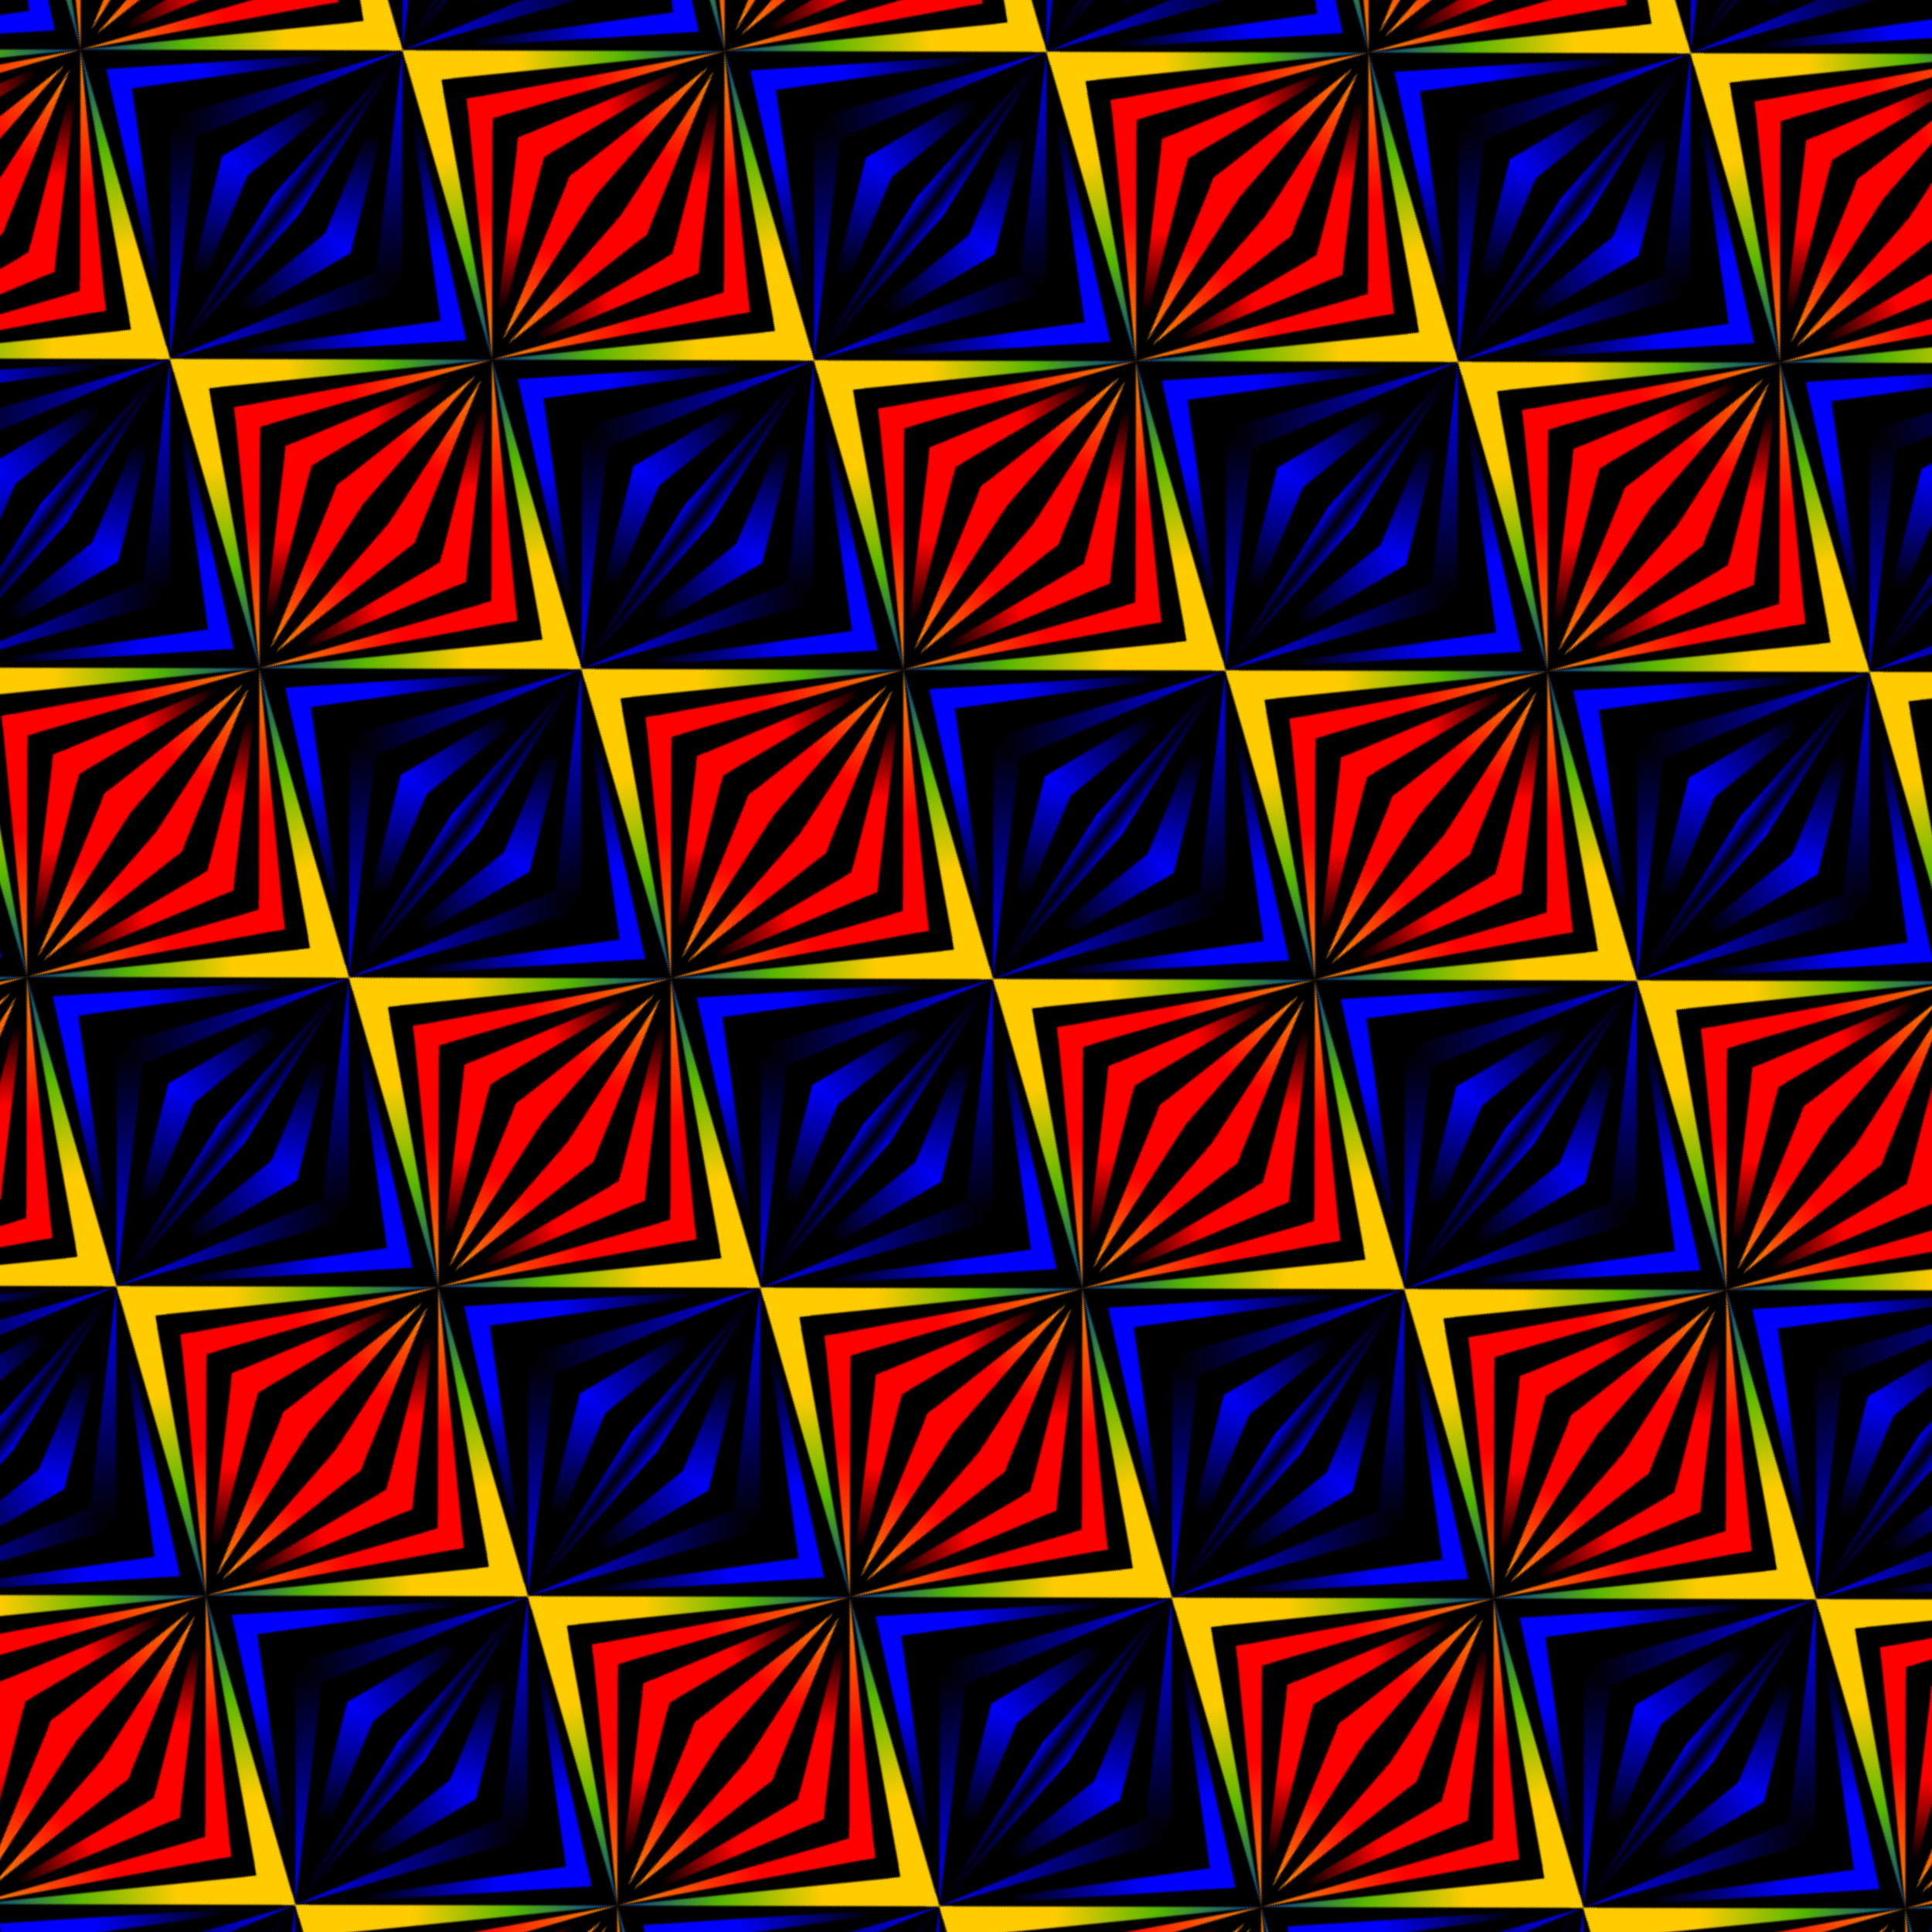 <svg xmlns="http://www.w3.org/2000/svg" xmlns:xlink="http://www.w3.org/1999/xlink" viewBox="0 0 1200 1200" height="338.67mm" width="338.67mm"><defs><linearGradient id="e"><stop stop-color="#00f" offset="0"/><stop stop-color="#00f" stop-opacity="0" offset="1"/></linearGradient><linearGradient id="t" y2="412.36" xlink:href="#e" gradientUnits="userSpaceOnUse" x2="120" gradientTransform="matrix(-.25 0 0 -.25 380 210.45)" y1="692.36" x1="240"/><linearGradient id="c"><stop stop-color="#fe0000" offset="0"/><stop stop-color="#fe0000" stop-opacity="0" offset="1"/></linearGradient><linearGradient id="b"><stop stop-color="#fe0000" offset="0"/><stop stop-color="#fe9300" offset="1"/></linearGradient><linearGradient id="i" y2="636.65" xlink:href="#b" gradientUnits="userSpaceOnUse" x2="671.43" gradientTransform="matrix(.25 0 0 -.25 40 210.45)" y1="386.65" x1="622.86"/><linearGradient id="h" y2="572.36" xlink:href="#c" gradientUnits="userSpaceOnUse" x2="640" gradientTransform="matrix(.25 0 0 -.25 40 210.45)" y1="412.36" x1="520"/><linearGradient id="g" y2="692.36" xlink:href="#b" gradientUnits="userSpaceOnUse" x2="680" gradientTransform="matrix(.25 0 0 -.25 40 210.45)" y1="412.36" x1="440"/><linearGradient id="f" y2="692.36" xlink:href="#d" gradientUnits="userSpaceOnUse" x2="680" gradientTransform="matrix(.25 0 0 -.25 40 210.45)" y1="372.36" x1="280"/><linearGradient id="j" y2="332.36" xlink:href="#e" gradientUnits="userSpaceOnUse" x2="160" gradientTransform="matrix(.25 0 0 -.25 40 210.45)" y1="572.36" x1="400"/><linearGradient id="k" y2="572.36" xlink:href="#e" gradientUnits="userSpaceOnUse" x2="480" gradientTransform="matrix(.25 0 0 -.25 40 210.45)" y1="212.36" x1="40"/><linearGradient id="l" y2="412.36" xlink:href="#e" gradientUnits="userSpaceOnUse" x2="120" gradientTransform="matrix(.25 0 0 -.25 40 210.45)" y1="692.36" x1="240"/><linearGradient id="m" y2="492.36" xlink:href="#e" gradientUnits="userSpaceOnUse" x2="40" gradientTransform="matrix(.25 0 0 -.25 40 210.45)" y1="492.36" x1="80"/><linearGradient id="n" y2="692.36" xlink:href="#d" gradientUnits="userSpaceOnUse" x2="680" gradientTransform="matrix(-.25 0 0 -.25 380 210.45)" y1="372.36" x1="280"/><linearGradient id="o" y2="692.36" xlink:href="#b" gradientUnits="userSpaceOnUse" x2="680" gradientTransform="matrix(-.25 0 0 -.25 380 210.45)" y1="412.36" x1="440"/><linearGradient id="p" y2="572.36" xlink:href="#c" gradientUnits="userSpaceOnUse" x2="640" gradientTransform="matrix(-.25 0 0 -.25 380 210.45)" y1="412.36" x1="520"/><linearGradient id="q" y2="636.65" xlink:href="#b" gradientUnits="userSpaceOnUse" x2="671.43" gradientTransform="matrix(-.25 0 0 -.25 380 210.45)" y1="386.65" x1="622.86"/><linearGradient id="r" y2="332.36" xlink:href="#e" gradientUnits="userSpaceOnUse" x2="160" gradientTransform="matrix(-.25 0 0 -.25 380 210.45)" y1="572.36" x1="400"/><linearGradient id="s" y2="572.36" xlink:href="#e" gradientUnits="userSpaceOnUse" x2="480" gradientTransform="matrix(-.25 0 0 -.25 380 210.45)" y1="212.36" x1="40"/><linearGradient id="d"><stop stop-color="#fc0" offset="0"/><stop stop-color="#57b800" offset=".5"/><stop stop-color="#0037a2" offset="1"/></linearGradient><linearGradient id="u" y2="492.36" xlink:href="#e" gradientUnits="userSpaceOnUse" x2="40" gradientTransform="matrix(-.25 0 0 -.25 380 210.45)" y1="492.36" x1="80"/><linearGradient id="v" y2="692.36" xlink:href="#d" gradientUnits="userSpaceOnUse" x2="680" gradientTransform="matrix(.25 0 0 .25 40 104.27)" y1="372.36" x1="280"/><linearGradient id="w" y2="692.36" xlink:href="#b" gradientUnits="userSpaceOnUse" x2="680" gradientTransform="matrix(.25 0 0 .25 40 104.27)" y1="412.36" x1="440"/><linearGradient id="x" y2="572.36" xlink:href="#c" gradientUnits="userSpaceOnUse" x2="640" gradientTransform="matrix(.25 0 0 .25 40 104.27)" y1="412.36" x1="520"/><linearGradient id="y" y2="636.65" xlink:href="#b" gradientUnits="userSpaceOnUse" x2="671.43" gradientTransform="matrix(.25 0 0 .25 40 104.27)" y1="386.65" x1="622.86"/><linearGradient id="z" y2="332.36" xlink:href="#e" gradientUnits="userSpaceOnUse" x2="160" gradientTransform="matrix(.25 0 0 .25 40 104.27)" y1="572.36" x1="400"/><linearGradient id="A" y2="572.36" xlink:href="#e" gradientUnits="userSpaceOnUse" x2="480" gradientTransform="matrix(.25 0 0 .25 40 104.27)" y1="212.36" x1="40"/><linearGradient id="B" y2="412.36" xlink:href="#e" gradientUnits="userSpaceOnUse" x2="120" gradientTransform="matrix(.25 0 0 .25 40 104.27)" y1="692.36" x1="240"/><linearGradient id="C" y2="492.36" xlink:href="#e" gradientUnits="userSpaceOnUse" x2="40" gradientTransform="matrix(.25 0 0 .25 40 104.27)" y1="492.36" x1="80"/><linearGradient id="D" y2="692.36" xlink:href="#d" gradientUnits="userSpaceOnUse" x2="680" gradientTransform="matrix(-.25 0 0 .25 380 104.27)" y1="372.36" x1="280"/><linearGradient id="E" y2="692.36" xlink:href="#b" gradientUnits="userSpaceOnUse" x2="680" gradientTransform="matrix(-.25 0 0 .25 380 104.27)" y1="412.36" x1="440"/><linearGradient id="F" y2="572.36" xlink:href="#c" gradientUnits="userSpaceOnUse" x2="640" gradientTransform="matrix(-.25 0 0 .25 380 104.27)" y1="412.36" x1="520"/><linearGradient id="G" y2="636.65" xlink:href="#b" gradientUnits="userSpaceOnUse" x2="671.43" gradientTransform="matrix(-.25 0 0 .25 380 104.27)" y1="386.65" x1="622.86"/><linearGradient id="H" y2="332.36" xlink:href="#e" gradientUnits="userSpaceOnUse" x2="160" gradientTransform="matrix(-.25 0 0 .25 380 104.27)" y1="572.36" x1="400"/><linearGradient id="I" y2="572.36" xlink:href="#e" gradientUnits="userSpaceOnUse" x2="480" gradientTransform="matrix(-.25 0 0 .25 380 104.27)" y1="212.36" x1="40"/><linearGradient id="J" y2="412.36" xlink:href="#e" gradientUnits="userSpaceOnUse" x2="120" gradientTransform="matrix(-.25 0 0 .25 380 104.27)" y1="692.36" x1="240"/><linearGradient id="K" y2="492.36" xlink:href="#e" gradientUnits="userSpaceOnUse" x2="40" gradientTransform="matrix(-.25 0 0 .25 380 104.27)" y1="492.36" x1="80"/><pattern id="L" xlink:href="#a" patternTransform="rotate(37 -105.053 118.351)"/><pattern id="a" width="320" patternUnits="userSpaceOnUse" patternTransform="translate(50 152.36)" height="240"><path d="M50 37.361v240h320v-240H50z" transform="translate(-50 -37.361)"/><path d="M104.58 152.36l-4.584 5 4.584 5h19.166l-3.75-5 3.75-5H104.58zm38.332 0l-2.916 5 2.916 5h19.168l-2.084-5 2.084-5h-19.168zm38.396 0l-1.313 5 1.313 5h19.059l-.371-5 .371-5h-19.059zm38.316 0l.371 5-.371 5h19.059l1.313-5-1.313-5h-19.059zm38.287 0l2.084 5-2.084 5h19.168l2.916-5-2.916-5h-19.168zm38.334 0l3.75 5-3.75 5h19.166l4.584-5-4.584-5h-19.166z" fill="#fe0000" transform="translate(-50 -37.361)"/><path d="M56.666 152.36l-6.666 5 6.666 5h28.75l-5.416-5 5.416-5h-28.75zm277.92 0l5.416 5-5.416 5h28.75l6.666-5-6.666-5h-28.75z" fill="#fc0" transform="translate(-50 -37.361)"/><path d="M50 157.36h30l130-120z" fill-rule="evenodd" fill="url(#f)" transform="translate(-50 -37.361)"/><path d="M100 157.36h20l90-120z" fill-rule="evenodd" fill="url(#g)" transform="translate(-50 -37.361)"/><path d="M140 157.36h20l50-120z" fill-rule="evenodd" fill="url(#h)" transform="translate(-50 -37.361)"/><path d="M180 157.36h20l7.857-106.07z" fill-rule="evenodd" fill="url(#i)" transform="translate(-50 -37.361)"/><path d="M50 157.36l140-120h-20z" fill-rule="evenodd" fill="url(#j)" transform="translate(-50 -37.361)"/><path d="M140 37.362l-90 120 70-120z" fill-rule="evenodd" fill="url(#k)" transform="translate(-50 -37.361)"/><path d="M50 157.36l50-120H80z" fill-rule="evenodd" fill="url(#l)" transform="translate(-50 -37.361)"/><path d="M50 157.36l10-120H50z" fill-rule="evenodd" fill="url(#m)" transform="translate(-50 -37.361)"/><path d="M370 157.36h-30l-130-120z" fill-rule="evenodd" fill="url(#n)" transform="translate(-50 -37.361)"/><path d="M320 157.36h-20l-90-120z" fill-rule="evenodd" fill="url(#o)" transform="translate(-50 -37.361)"/><path d="M280 157.36h-20l-50-120z" fill-rule="evenodd" fill="url(#p)" transform="translate(-50 -37.361)"/><path d="M240 157.36h-20l-7.857-106.07z" fill-rule="evenodd" fill="url(#q)" transform="translate(-50 -37.361)"/><path d="M370 157.36l-140-120h20z" fill-rule="evenodd" fill="url(#r)" transform="translate(-50 -37.361)"/><path d="M280 37.362l90 120-70-120z" fill-rule="evenodd" fill="url(#s)" transform="translate(-50 -37.361)"/><path d="M370 157.36l-50-120h20z" fill-rule="evenodd" fill="url(#t)" transform="translate(-50 -37.361)"/><path d="M370 157.36l-10-120h10z" fill-rule="evenodd" fill="url(#u)" transform="translate(-50 -37.361)"/><path d="M50 157.36h30l130 120z" fill-rule="evenodd" fill="url(#v)" transform="translate(-50 -37.361)"/><path d="M100 157.36h20l90 120z" fill-rule="evenodd" fill="url(#w)" transform="translate(-50 -37.361)"/><path d="M140 157.36h20l50 120z" fill-rule="evenodd" fill="url(#x)" transform="translate(-50 -37.361)"/><path d="M180 157.36h20l7.857 106.07z" fill-rule="evenodd" fill="url(#y)" transform="translate(-50 -37.361)"/><path d="M50 157.36l140 120h-20z" fill-rule="evenodd" fill="url(#z)" transform="translate(-50 -37.361)"/><path d="M140 277.36l-90-120 70 120z" fill-rule="evenodd" fill="url(#A)" transform="translate(-50 -37.361)"/><path d="M50 157.36l50 120H80z" fill-rule="evenodd" fill="url(#B)" transform="translate(-50 -37.361)"/><path d="M50 157.36l10 120H50z" fill-rule="evenodd" fill="url(#C)" transform="translate(-50 -37.361)"/><path d="M370 157.36h-30l-130 120z" fill-rule="evenodd" fill="url(#D)" transform="translate(-50 -37.361)"/><path d="M320 157.36h-20l-90 120z" fill-rule="evenodd" fill="url(#E)" transform="translate(-50 -37.361)"/><path d="M280 157.36h-20l-50 120z" fill-rule="evenodd" fill="url(#F)" transform="translate(-50 -37.361)"/><path d="M240 157.36h-20l-7.857 106.07z" fill-rule="evenodd" fill="url(#G)" transform="translate(-50 -37.361)"/><path d="M370 157.36l-140 120h20z" fill-rule="evenodd" fill="url(#H)" transform="translate(-50 -37.361)"/><path d="M280 277.36l90-120-70 120z" fill-rule="evenodd" fill="url(#I)" transform="translate(-50 -37.361)"/><path d="M370 157.36l-50 120h20z" fill-rule="evenodd" fill="url(#J)" transform="translate(-50 -37.361)"/><path d="M370 157.36l-10 120h10z" fill-rule="evenodd" fill="url(#K)" transform="translate(-50 -37.361)"/></pattern></defs><path fill="url(#L)" d="M50-807.64h1200v1200H50z" transform="translate(-50 807.64)"/></svg>
